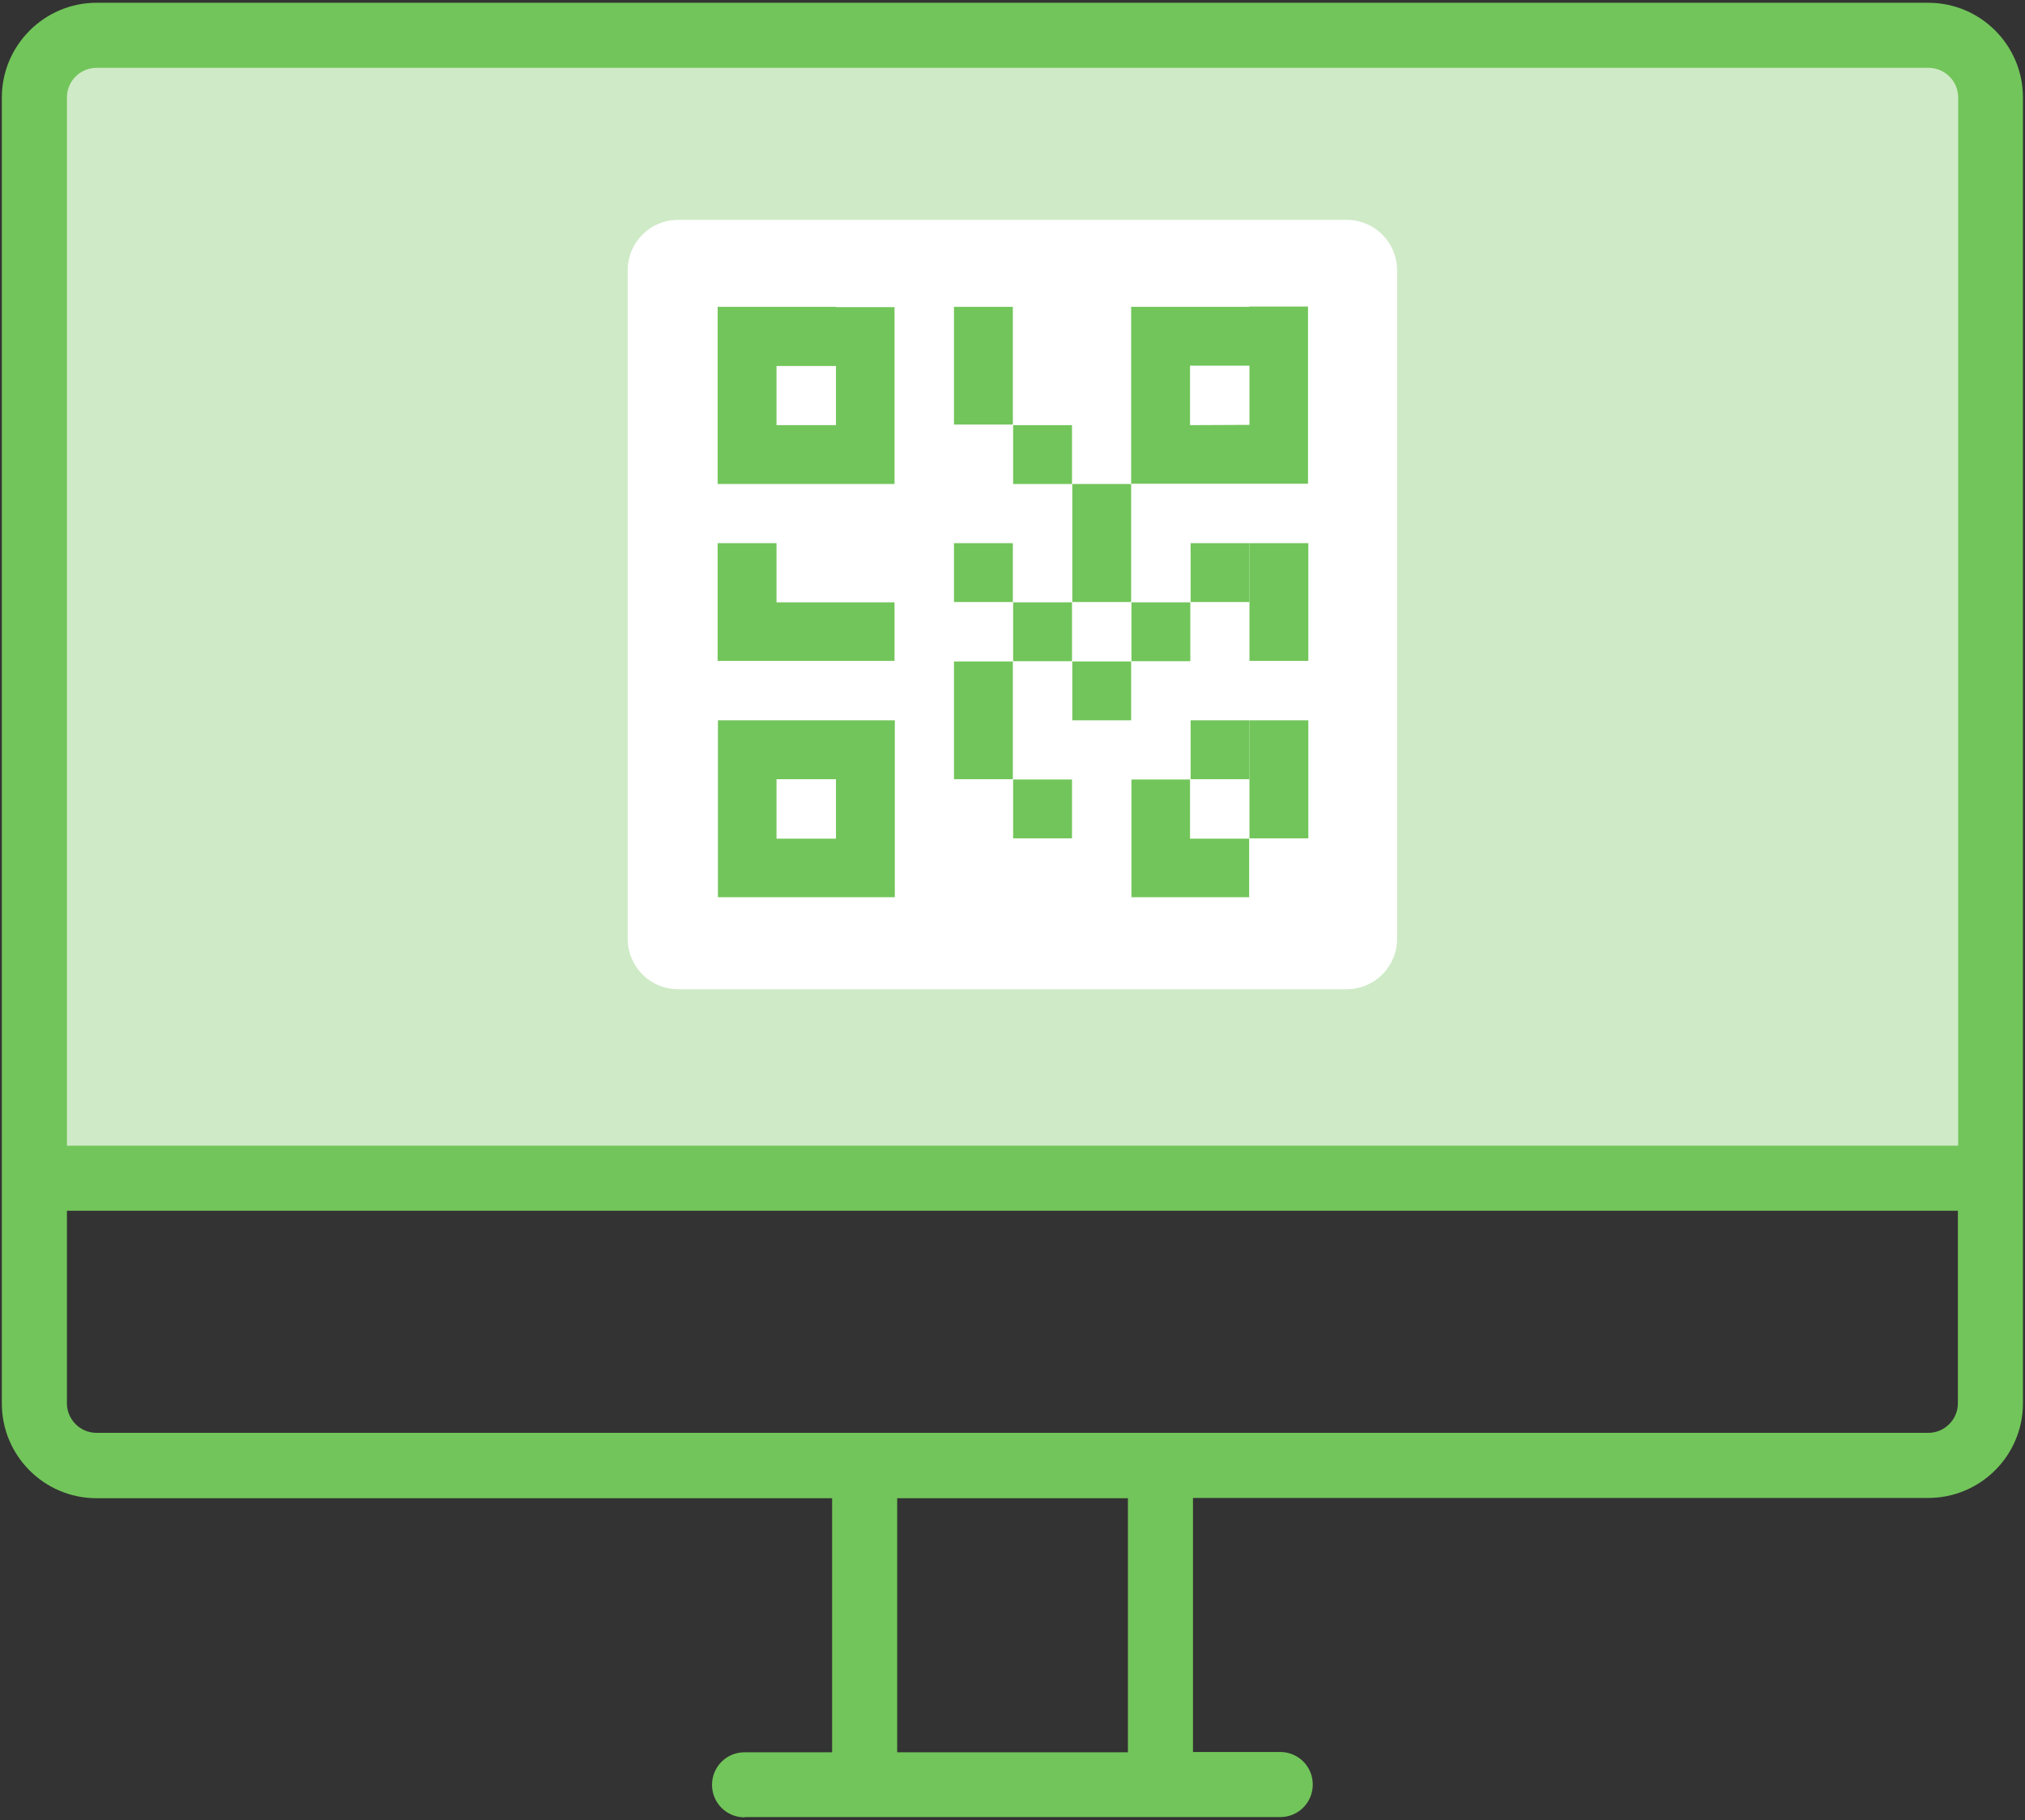 <svg width="89" height="80" viewBox="0 0 89 80" fill="none" xmlns="http://www.w3.org/2000/svg"><rect x="0" y="0" width="89" height="80" fill="#333333" stroke="none"/><g clip-path="url(#clip0_8_100)"><path d="M84.75 1.942H4.241C2.954 1.942 1.901 2.995 1.901 4.283V51.395H87.103V4.283C87.103 2.995 86.05 1.942 84.763 1.942H84.75Z" fill="#CFEAC7"/><path d="M32.724 79.877C31.931 79.877 31.294 79.24 31.294 78.448C31.294 77.654 31.931 77.017 32.724 77.017H36.572V65.85H4.241C1.94 65.85 0.081 63.978 0.081 61.691V4.282C0.081 1.994 1.953 0.122 4.241 0.122H84.75C87.051 0.122 88.91 1.994 88.91 4.282V61.678C88.91 63.978 87.038 65.838 84.75 65.838H52.432V77.004H56.267C57.06 77.004 57.697 77.641 57.697 78.434C57.697 79.228 57.06 79.865 56.267 79.865H32.724V79.877ZM49.572 77.017V65.85H39.432V77.017H49.572ZM2.941 61.678C2.941 62.392 3.526 62.977 4.241 62.977H84.75C85.465 62.977 86.05 62.392 86.05 61.678V53.215H2.941V61.678ZM86.063 50.355V4.282C86.063 3.567 85.478 2.982 84.763 2.982H4.241C3.526 2.982 2.941 3.567 2.941 4.282V50.355H86.063Z" fill="#72C55A"/><path d="M59.192 9.664H29.799C28.579 9.664 27.589 10.654 27.589 11.874V41.267C27.589 42.488 28.579 43.477 29.799 43.477H59.192C60.413 43.477 61.402 42.488 61.402 41.267V11.874C61.402 10.654 60.413 9.664 59.192 9.664Z" fill="white"/><path d="M41.928 16.087V18.66H44.515V16.087V13.486H41.928V16.087Z" fill="#72C55A"/><path d="M36.741 13.486H31.541V16.073V21.273H39.315V13.499H36.728L36.741 13.486ZM34.128 18.686V16.087H36.741V18.686H34.128Z" fill="#72C55A"/><path d="M47.115 18.686H44.528V21.273H47.115V18.686Z" fill="#72C55A"/><path d="M54.915 13.486H49.715V21.261H57.489V18.674V16.073V13.473H54.902L54.915 13.486ZM54.915 16.087V18.674L52.302 18.686V16.073H54.915V16.087Z" fill="#72C55A"/><path d="M47.128 23.873V26.46H49.715V23.873V21.273H47.128V23.873Z" fill="#72C55A"/><path d="M44.515 23.873H41.928V26.46H44.515V23.873Z" fill="#72C55A"/><path d="M54.915 23.873H52.328V26.46H54.915V23.873Z" fill="#72C55A"/><path d="M36.728 26.474H34.141H34.128V23.873H31.541V26.474V29.047H34.128H34.141H36.728H36.741H39.315V26.474H36.741H36.728Z" fill="#72C55A"/><path d="M47.115 26.474H44.528V29.061H47.115V26.474Z" fill="#72C55A"/><path d="M52.315 26.474H49.728V29.061H52.315V26.474Z" fill="#72C55A"/><path d="M54.915 26.46V29.047H57.502V26.46V23.873H54.915V26.46Z" fill="#72C55A"/><path d="M41.928 31.66V34.248H44.515V31.66V29.073H41.928V31.66Z" fill="#72C55A"/><path d="M49.715 29.073H47.128V31.66H49.715V29.073Z" fill="#72C55A"/><path d="M36.728 31.66H31.554V39.434H39.328V31.66H36.728ZM36.741 36.861H34.128V34.248H36.741V36.861Z" fill="#72C55A"/><path d="M54.915 31.66H52.328V34.248H54.915V31.66Z" fill="#72C55A"/><path d="M47.115 34.261H44.528V36.847H47.115V34.261Z" fill="#72C55A"/><path d="M52.302 34.261H49.728V36.861V39.434H52.302H54.902V36.861H52.302V34.261Z" fill="#72C55A"/><path d="M54.915 34.248V36.847H57.502V34.248V31.66H54.915V34.248Z" fill="#72C55A"/></g><defs><clipPath id="clip0_8_100"><rect width="88.842" height="79.755" fill="white" transform="translate(0.081 0.122)"/></clipPath></defs></svg>